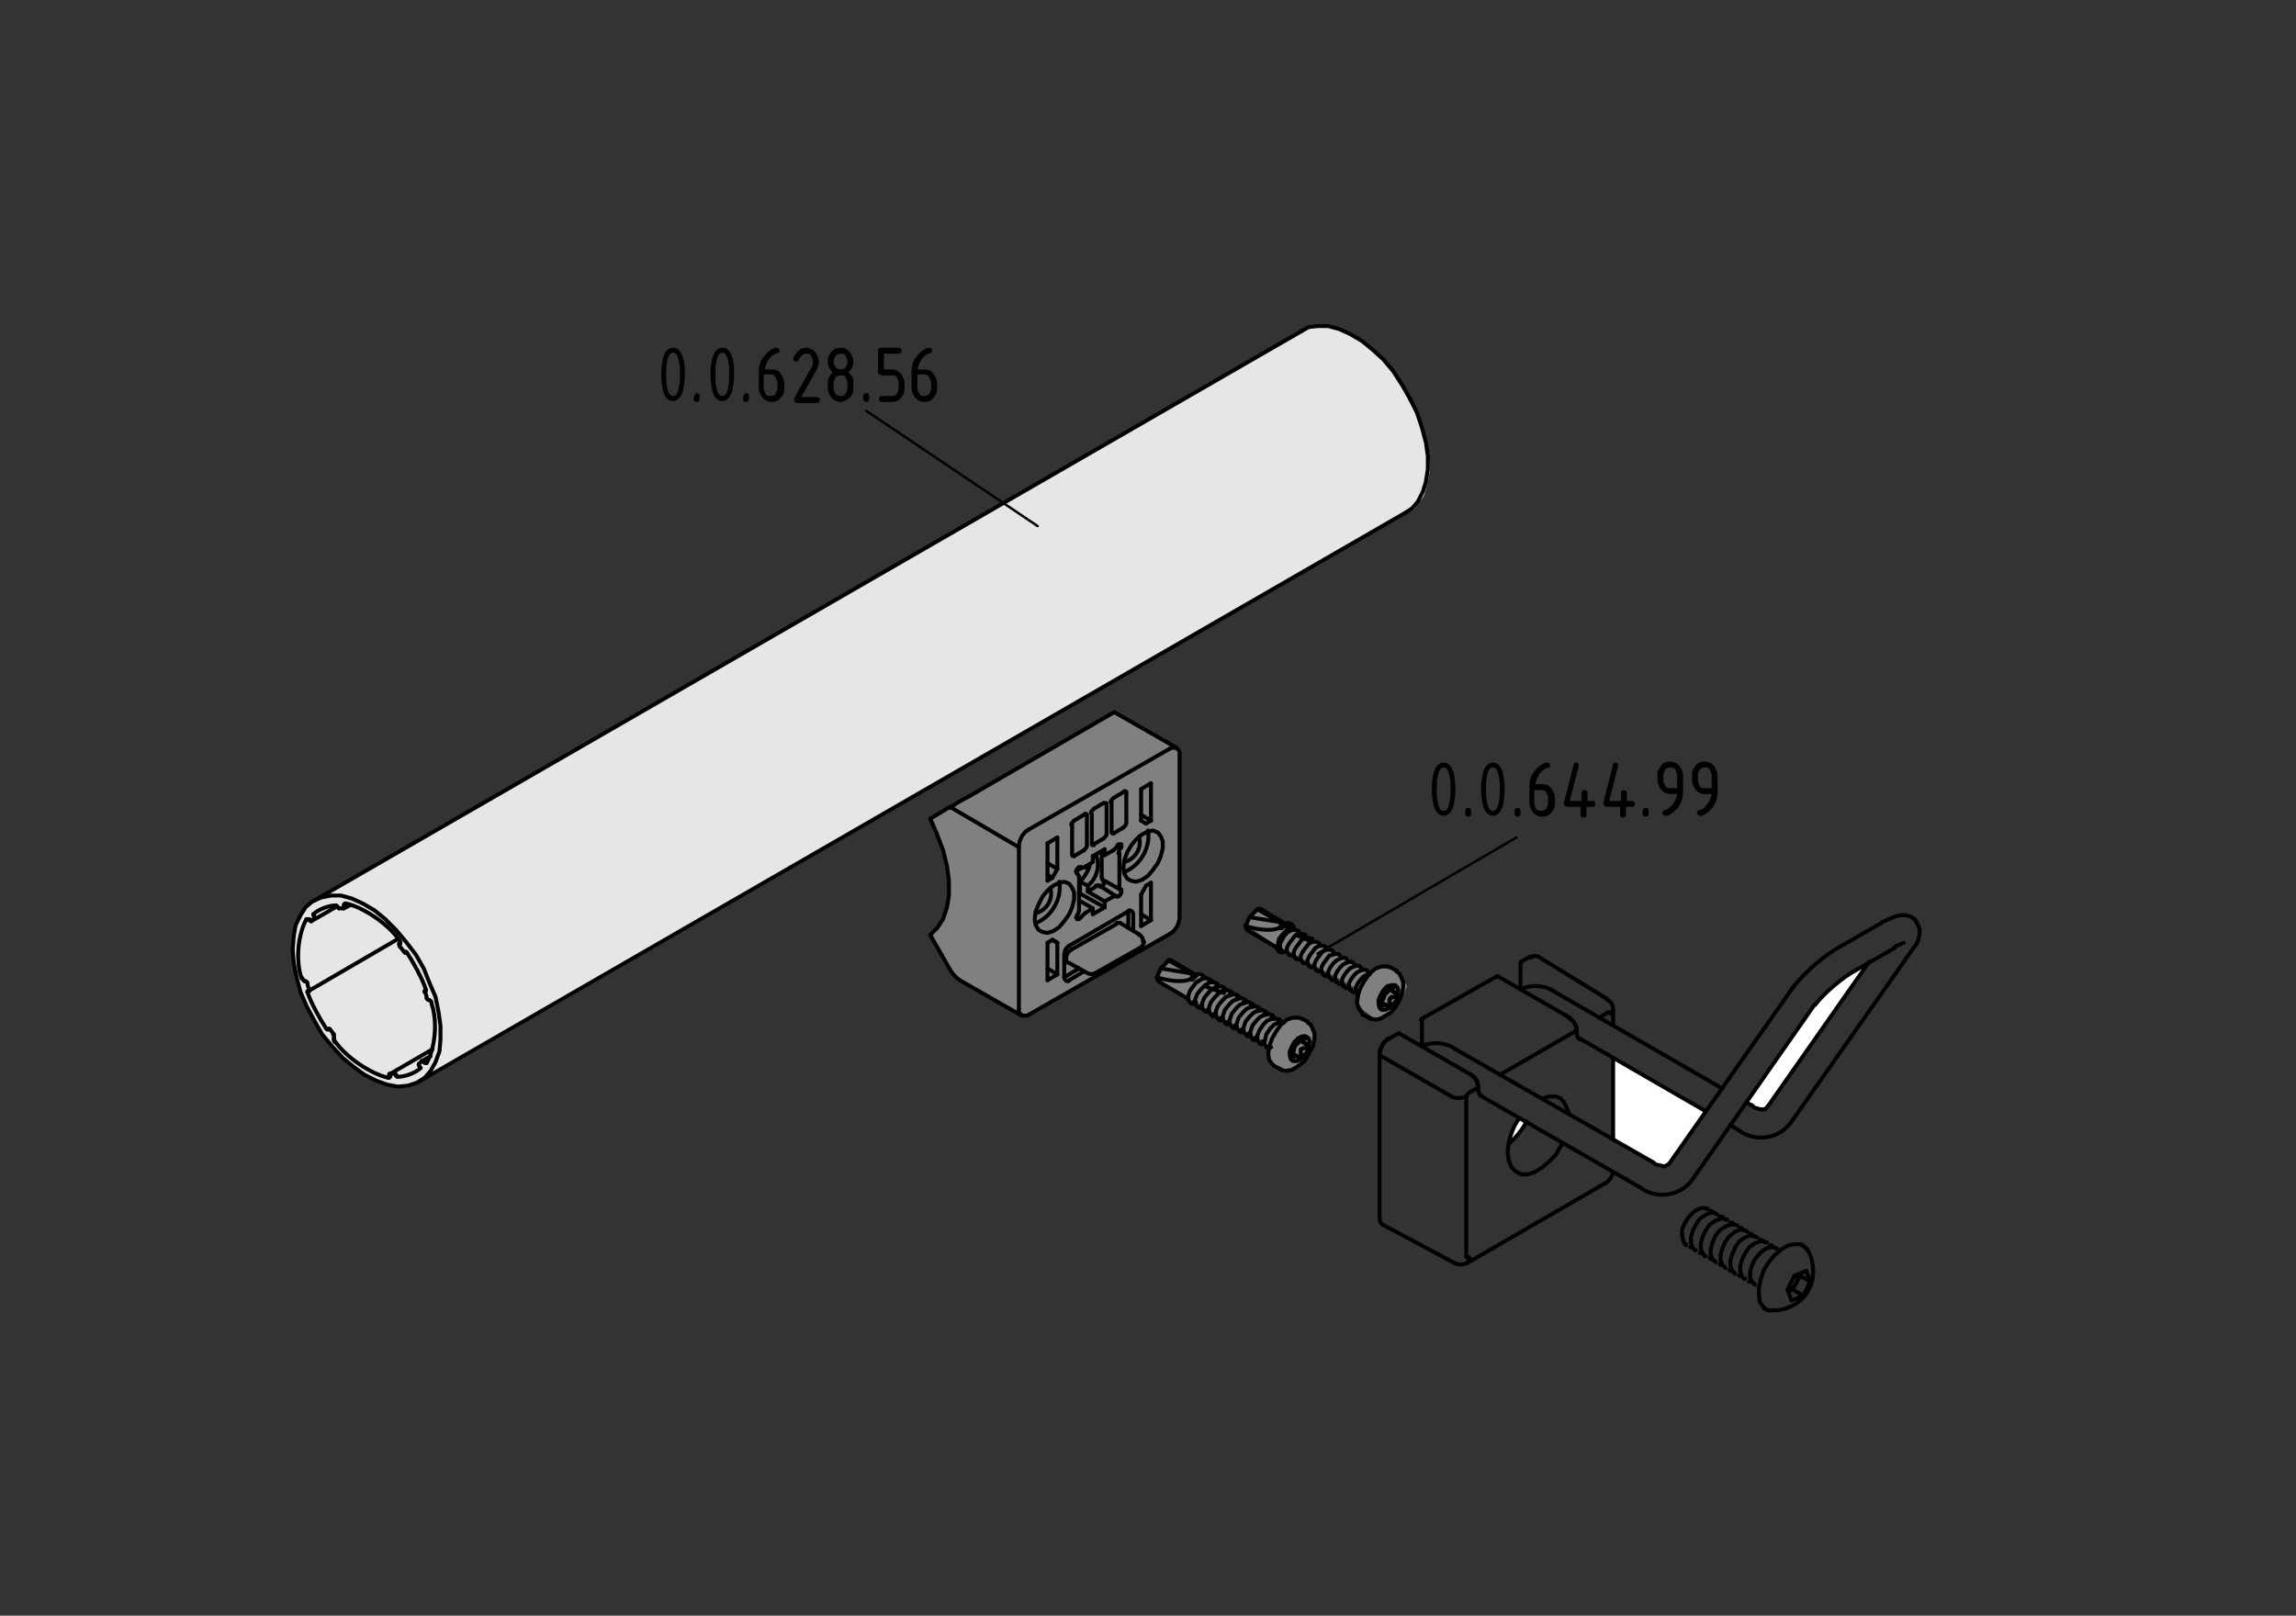 <?xml version="1.0" encoding="utf-8"?>
<!-- Generator: Adobe Illustrator 24.0.2, SVG Export Plug-In . SVG Version: 6.00 Build 0)  -->
<svg version="1.1" xmlns="http://www.w3.org/2000/svg" xmlns:xlink="http://www.w3.org/1999/xlink" x="0px" y="0px"
	 viewBox="0 0 233 164" style="enable-background:new 0 0 233 164;" xml:space="preserve">
<rect x="0" y="0" width="233" height="164" fill="#333333" stroke="none"/>
<style type="text/css">
	.st0{fill:#E6E6E6;}
	.st1{fill:#808080;}
	.st2{fill:#FFFFFF;}
	
		.st3{fill:none;stroke:#000000;stroke-width:0.4;stroke-linecap:round;stroke-linejoin:round;stroke-miterlimit:10;stroke-dasharray:43.18,3.598,3.598,3.598;}
	.st4{fill:none;stroke:#000000;stroke-width:0.4;stroke-linecap:round;stroke-linejoin:round;stroke-miterlimit:10;}
	.st5{fill:none;stroke:#000000;stroke-width:0.25;stroke-linecap:round;stroke-linejoin:round;stroke-miterlimit:10;}
</style>
<g id="grau10">
	<path class="st0" d="M135.9,33.4l-2-0.4c0,0-2.5,0.9-2.8,1.1C130.7,34.4,32.6,91,32.6,91l-1.8,1.4c0,0-1.1,2.4-1,3.2
		c0.1,0.8,0.1,3.1,0.4,3.8c0.3,0.7,1,3.4,2.3,5.2c1.3,1.8,2.5,3.1,3.3,3.8c0.8,0.6,2.5,1.6,3.1,1.7c0.6,0.1,1.8,0.4,2.3,0.3
		c0.5-0.1,2.7-1.2,2.7-1.2l99.6-57.5c0,0,0.8-1,1-1.4c0.2-0.4,0.7-2.6,0.6-3c0-0.4-0.4-3.4-0.7-4.1c-0.3-0.7-1.8-4.1-2.8-5.2
		c-1-1.1-2.7-2.9-3.3-3.3C137.5,34.3,135.9,33.4,135.9,33.4z"/>
</g>
<g id="grau50">
	<path class="st1" d="M119.4,75.9l-6.2-3.6l-18.8,11c0,0,1.5,3.2,1.7,4.2c0.2,1,0.3,2.8,0.2,3.4c-0.1,0.6-0.5,2.3-0.5,2.3l-1.5,1.8
		l2.4,3.9l0.6,0.6l6.5,3.7l0.7-0.1c0,0,14.4-8.3,14.4-8.3c0.1-0.1,0.7-1.2,0.7-1.2l0.1-17.1L119.4,75.9z"/>
	<path class="st1" d="M142.2,99l-0.6-0.6l-0.9-0.4l-0.8,0.2l-0.7,0.6l-6.8-4l-1-0.5l-1-0.6l-2.6-1.6l-0.8,0.9l-0.4,1l3.1,2.1
		l0.3,0.4h0.7l7.4,4.1l-0.2,1.3l0.4,0.6c0,0,1.2,0.9,1.3,0.9c0.1,0,1.2-0.2,1.2-0.2l1.2-1.2l0.8-1.9L142.2,99z"/>
	<path class="st1" d="M121.5,98.8l-0.5,0.1l-2.4-1.5l-0.9,1l-0.4,1l3.1,2l8.3,5l-0.1,0.9l0.4,0.7l1.2,0.7c0,0,1.1-0.3,1.2-0.3
		c0.1-0.1,1.3-1.2,1.3-1.2l0.6-1.9l-0.2-1.3l-1.6-0.8l-1.4,0.6L121.5,98.8z"/>
</g>
<g id="grau30">
	<polygon class="st2" points="173,112.9 163.7,107.4 163.7,115.7 168.3,118.3 169.1,118.3 169.5,118.1 	"/>
	<polygon class="st2" points="177.3,111.9 177.9,112.3 179,112.6 179.7,112 189.5,97.9 187.3,99 185.8,100.1 184.6,101.4 	"/>
	<path class="st2" d="M154.9,113.9l-0.7-0.3c0,0-0.7,1-0.7,1.1s-0.3,1.2-0.3,1.2l1.4-1.4L154.9,113.9z"/>
</g>
<g id="Kontur">
	<line class="st3" x1="133.2" y1="95.6" x2="131.5" y2="94.9"/>
	<line class="st3" x1="124.2" y1="100.8" x2="122.5" y2="100.2"/>
	<line class="st4" x1="149.3" y1="109.1" x2="142" y2="104.9"/>
	<line class="st4" x1="150" y1="110.6" x2="150" y2="110.3"/>
	<line class="st4" x1="140" y1="107.1" x2="140" y2="123.6"/>
	<line class="st4" x1="141.9" y1="104.9" x2="141" y2="105.4"/>
	<path class="st4" d="M142,104.9c0,0-0.1,0-0.1,0"/>
	<path class="st4" d="M144.3,103.4c0,0-0.1,0.1-0.1,0.1"/>
	<line class="st4" x1="151.9" y1="99.1" x2="144.3" y2="103.4"/>
	<line class="st4" x1="144.3" y1="103.5" x2="144.3" y2="106.2"/>
	<line class="st4" x1="159.3" y1="103.3" x2="152" y2="99.1"/>
	<line class="st4" x1="160" y1="104.8" x2="160" y2="104.5"/>
	<path class="st4" d="M147.6,128.2c0.3,0.2,0.9,0.2,1.2,0"/>
	<path class="st4" d="M163.7,102.5c0-0.4-0.2-0.9-0.6-1"/>
	<line class="st4" x1="140.3" y1="124.3" x2="147.6" y2="128.2"/>
	<line class="st4" x1="163.1" y1="101.4" x2="156.1" y2="97.1"/>
	<line class="st4" x1="148.9" y1="128.2" x2="162.9" y2="120.1"/>
	<line class="st4" x1="163.7" y1="115.7" x2="163.7" y2="107.4"/>
	<line class="st4" x1="163.7" y1="104.1" x2="163.7" y2="102.5"/>
	<path class="st4" d="M152,99.1c0,0-0.1,0-0.1,0"/>
	<path class="st4" d="M154.4,97.6c0,0-0.1,0.1-0.1,0.1"/>
	<line class="st4" x1="155.3" y1="97.1" x2="154.4" y2="97.6"/>
	<line class="st4" x1="154.3" y1="97.8" x2="154.3" y2="100.4"/>
	<path class="st4" d="M162.9,120.1c0.4-0.2,0.7-0.7,0.8-1.1"/>
	<line class="st4" x1="132.1" y1="33.6" x2="31.9" y2="91.4"/>
	<line class="st4" x1="42.5" y1="109.8" x2="142.7" y2="52"/>
	<line class="st4" x1="43.2" y1="100.5" x2="43.1" y2="100.6"/>
	<line class="st4" x1="34.9" y1="92.2" x2="35.5" y2="91.9"/>
	<line class="st4" x1="43.7" y1="107.2" x2="42.8" y2="107.7"/>
	<line class="st4" x1="31.6" y1="93.5" x2="34.2" y2="92"/>
	<line class="st4" x1="43.9" y1="106.5" x2="39.6" y2="109"/>
	<line class="st4" x1="31.3" y1="100.6" x2="40.4" y2="95.3"/>
	<polyline class="st4" points="138.9,103.3 139,103.4 139.6,103.5 140.1,103.4 140.6,103.1 141.1,102.8 141.4,102.5 141.9,101.8 	
		"/>
	<polyline class="st4" points="141.9,101.8 142.2,101.1 142.3,100.7 142.4,100.2 142.4,99.7 142.2,99.2 142,98.8 141.7,98.6 	"/>
	<line class="st4" x1="141.7" y1="98.5" x2="141.1" y2="98.2"/>
	<line class="st4" x1="138.3" y1="103" x2="138.9" y2="103.3"/>
	<line class="st4" x1="130.5" y1="93.8" x2="128" y2="92.3"/>
	<line class="st4" x1="131.1" y1="94.1" x2="131" y2="94.1"/>
	<line class="st4" x1="131.8" y1="94.5" x2="131.7" y2="94.5"/>
	<line class="st4" x1="132.5" y1="94.9" x2="132.4" y2="94.9"/>
	<line class="st4" x1="133.2" y1="95.3" x2="133.1" y2="95.3"/>
	<line class="st4" x1="133.9" y1="95.8" x2="133.8" y2="95.7"/>
	<line class="st4" x1="134.6" y1="96.2" x2="134.5" y2="96.1"/>
	<line class="st4" x1="135.3" y1="96.6" x2="135.2" y2="96.5"/>
	<line class="st4" x1="136" y1="97" x2="135.9" y2="96.9"/>
	<line class="st4" x1="136.7" y1="97.4" x2="136.6" y2="97.3"/>
	<line class="st4" x1="137.4" y1="97.8" x2="137.3" y2="97.7"/>
	<line class="st4" x1="138.1" y1="98.2" x2="138" y2="98.1"/>
	<line class="st4" x1="138.8" y1="98.6" x2="138.7" y2="98.5"/>
	<line class="st4" x1="137.1" y1="100.5" x2="137.3" y2="100.7"/>
	<line class="st4" x1="136.4" y1="100.1" x2="136.6" y2="100.3"/>
	<line class="st4" x1="135.7" y1="99.7" x2="135.9" y2="99.9"/>
	<line class="st4" x1="135" y1="99.3" x2="135.2" y2="99.5"/>
	<line class="st4" x1="134.3" y1="98.9" x2="134.5" y2="99.1"/>
	<line class="st4" x1="133.6" y1="98.5" x2="133.8" y2="98.6"/>
	<line class="st4" x1="132.9" y1="98.1" x2="133.1" y2="98.2"/>
	<line class="st4" x1="132.2" y1="97.7" x2="132.4" y2="97.8"/>
	<line class="st4" x1="131.5" y1="97.3" x2="131.7" y2="97.4"/>
	<line class="st4" x1="130.8" y1="96.9" x2="131" y2="97"/>
	<line class="st4" x1="130.1" y1="96.5" x2="130.3" y2="96.6"/>
	<line class="st4" x1="126.7" y1="94.5" x2="129.6" y2="96.2"/>
	<line class="st4" x1="140.6" y1="102" x2="140" y2="101.6"/>
	<line class="st4" x1="140.8" y1="100.3" x2="141.5" y2="100.7"/>
	<polyline class="st4" points="129.9,108.5 130,108.6 130.5,108.7 131.1,108.6 131.6,108.3 132,108 132.4,107.7 132.8,107 	"/>
	<polyline class="st4" points="132.8,107 133.2,106.3 133.3,105.9 133.4,105.4 133.4,104.9 133.2,104.4 133,104 132.7,103.8 	"/>
	<line class="st4" x1="132.7" y1="103.7" x2="132.1" y2="103.4"/>
	<line class="st4" x1="129.3" y1="108.2" x2="129.9" y2="108.5"/>
	<line class="st4" x1="121.4" y1="99" x2="118.9" y2="97.5"/>
	<line class="st4" x1="122.1" y1="99.3" x2="122" y2="99.3"/>
	<line class="st4" x1="122.8" y1="99.7" x2="122.7" y2="99.7"/>
	<line class="st4" x1="123.5" y1="100.1" x2="123.4" y2="100.1"/>
	<line class="st4" x1="124.2" y1="100.6" x2="124.1" y2="100.5"/>
	<line class="st4" x1="124.9" y1="101" x2="124.8" y2="100.9"/>
	<line class="st4" x1="125.6" y1="101.4" x2="125.5" y2="101.3"/>
	<line class="st4" x1="126.3" y1="101.8" x2="126.2" y2="101.7"/>
	<line class="st4" x1="127" y1="102.2" x2="126.9" y2="102.1"/>
	<line class="st4" x1="127.7" y1="102.6" x2="127.6" y2="102.5"/>
	<line class="st4" x1="128.4" y1="103" x2="128.3" y2="102.9"/>
	<line class="st4" x1="129.1" y1="103.4" x2="129" y2="103.3"/>
	<line class="st4" x1="129.8" y1="103.8" x2="129.7" y2="103.7"/>
	<line class="st4" x1="128.1" y1="105.7" x2="128.3" y2="105.9"/>
	<line class="st4" x1="127.4" y1="105.3" x2="127.6" y2="105.5"/>
	<line class="st4" x1="126.7" y1="104.9" x2="126.9" y2="105.1"/>
	<line class="st4" x1="126" y1="104.5" x2="126.2" y2="104.7"/>
	<line class="st4" x1="125.3" y1="104.1" x2="125.5" y2="104.3"/>
	<line class="st4" x1="124.6" y1="103.7" x2="124.8" y2="103.9"/>
	<line class="st4" x1="123.9" y1="103.3" x2="124.1" y2="103.4"/>
	<line class="st4" x1="123.2" y1="102.9" x2="123.4" y2="103"/>
	<line class="st4" x1="122.5" y1="102.5" x2="122.7" y2="102.6"/>
	<line class="st4" x1="121.8" y1="102.1" x2="122" y2="102.2"/>
	<line class="st4" x1="121.1" y1="101.7" x2="121.3" y2="101.8"/>
	<line class="st4" x1="117.7" y1="99.7" x2="120.6" y2="101.4"/>
	<line class="st4" x1="131.6" y1="107.2" x2="130.9" y2="106.8"/>
	<line class="st4" x1="131.7" y1="105.5" x2="132.4" y2="105.9"/>
	<line class="st4" x1="109.3" y1="88.6" x2="109.3" y2="88.6"/>
	<line class="st4" x1="109.7" y1="88" x2="109.7" y2="88"/>
	<line class="st4" x1="97.4" y1="99.5" x2="103.7" y2="103.1"/>
	<line class="st4" x1="119.4" y1="75.9" x2="113.1" y2="72.3"/>
	<path class="st4" d="M110.4,98.8c0.2,0.1,0.5,0.1,0.7,0"/>
	<line class="st4" x1="111.1" y1="98.8" x2="115.7" y2="96.2"/>
	<line class="st4" x1="108.4" y1="97.7" x2="110.4" y2="98.8"/>
	<line class="st4" x1="113.3" y1="91" x2="111.6" y2="89.9"/>
	<line class="st4" x1="111.9" y1="89.3" x2="113.7" y2="90.3"/>
	<path class="st4" d="M116,95.5c0-0.2-0.1-0.5-0.4-0.6"/>
	<line class="st4" x1="116" y1="95.6" x2="116" y2="95.5"/>
	<line class="st4" x1="115.7" y1="94.9" x2="113.7" y2="93.7"/>
	<path class="st4" d="M115.7,96.2c0.2-0.1,0.4-0.4,0.4-0.6"/>
	<line class="st4" x1="110.2" y1="87.9" x2="110.4" y2="88.3"/>
	<path class="st4" d="M186.9,96c-1.6,0.8-3.9,2.8-5,4.3"/>
	<path class="st4" d="M188.3,98.5c-1.3,0.7-3.2,2.3-4.1,3.5"/>
	<line class="st4" x1="188.3" y1="98.5" x2="192.3" y2="96.2"/>
	<line class="st4" x1="190.9" y1="93.7" x2="186.9" y2="96"/>
	<line class="st4" x1="171.7" y1="119.8" x2="184.2" y2="101.9"/>
	<line class="st4" x1="181.9" y1="100.3" x2="169.4" y2="118.1"/>
	<path class="st4" d="M193.2,95.7c-0.3,0.1-0.7,0.3-0.9,0.4"/>
	<polyline class="st4" points="194.2,96.2 194.5,95.8 194.7,95.3 194.8,94.8 194.8,94.3 194.6,93.8 194.3,93.3 193.8,93 193.4,92.9 
		192.9,92.9 192.4,93 191.7,93.3 191,93.6 190.9,93.7 	"/>
	<line class="st4" x1="181.7" y1="114" x2="194.2" y2="96.2"/>
	<line class="st4" x1="189.7" y1="97.6" x2="179.4" y2="112.3"/>
	<polyline class="st4" points="169.4,118.1 169.3,118.2 169.1,118.3 168.9,118.4 168.5,118.3 168,118.2 167.8,118 	"/>
	<path class="st4" d="M166.4,120.5c1.7,1.3,4.1,0.9,5.3-0.7"/>
	<line class="st4" x1="150.2" y1="111.2" x2="166.4" y2="120.5"/>
	<line class="st4" x1="167.8" y1="118" x2="147.7" y2="106.5"/>
	<polyline class="st4" points="179.4,112.3 179.3,112.4 179.1,112.6 178.9,112.6 178.6,112.6 178,112.4 177.8,112.2 	"/>
	<path class="st4" d="M176.4,114.7c1.7,1.3,4.1,0.9,5.3-0.7"/>
	<line class="st4" x1="160.3" y1="105.4" x2="173.1" y2="112.8"/>
	<line class="st4" x1="175.6" y1="114.2" x2="176.4" y2="114.7"/>
	<line class="st4" x1="177.8" y1="112.2" x2="177.2" y2="111.9"/>
	<line class="st4" x1="174.8" y1="110.5" x2="157.8" y2="100.7"/>
	<path class="st4" d="M147.7,106.5c-0.9-0.7-2.4-0.8-3.4-0.3"/>
	<path class="st4" d="M157.8,100.7c-0.9-0.7-2.4-0.8-3.4-0.3"/>
	<path class="st4" d="M179.8,133c1.5,0.1,3.2-0.8,3.8-2.2"/>
	<path class="st4" d="M183.6,130.8c0.6-1.1,0.5-2.9-0.2-4"/>
	<line class="st4" x1="182.9" y1="126.4" x2="182.8" y2="126.3"/>
	<line class="st4" x1="179" y1="132.8" x2="179.2" y2="132.9"/>
	<line class="st4" x1="180.3" y1="126.7" x2="180.2" y2="126.7"/>
	<line class="st4" x1="178" y1="130.3" x2="178.1" y2="130.4"/>
	<line class="st4" x1="179.8" y1="126.4" x2="179.6" y2="126.4"/>
	<line class="st4" x1="177.5" y1="130.1" x2="177.6" y2="130.1"/>
	<line class="st4" x1="179.3" y1="126.1" x2="179.1" y2="126.1"/>
	<line class="st4" x1="177" y1="129.8" x2="177.1" y2="129.8"/>
	<line class="st4" x1="178.8" y1="125.9" x2="178.6" y2="125.8"/>
	<line class="st4" x1="176.5" y1="129.5" x2="176.6" y2="129.5"/>
	<line class="st4" x1="178.3" y1="125.6" x2="178.1" y2="125.5"/>
	<line class="st4" x1="176" y1="129.2" x2="176.1" y2="129.3"/>
	<line class="st4" x1="177.8" y1="125.3" x2="177.6" y2="125.2"/>
	<line class="st4" x1="175.5" y1="128.9" x2="175.6" y2="129"/>
	<line class="st4" x1="177.3" y1="125" x2="177.1" y2="124.9"/>
	<line class="st4" x1="175" y1="128.6" x2="175.1" y2="128.7"/>
	<line class="st4" x1="176.8" y1="124.7" x2="176.6" y2="124.6"/>
	<line class="st4" x1="174.5" y1="128.3" x2="174.6" y2="128.4"/>
	<line class="st4" x1="176.3" y1="124.4" x2="176.1" y2="124.3"/>
	<line class="st4" x1="174" y1="128" x2="174.1" y2="128.1"/>
	<line class="st4" x1="175.8" y1="124.1" x2="175.6" y2="124.1"/>
	<line class="st4" x1="173.5" y1="127.7" x2="173.6" y2="127.8"/>
	<line class="st4" x1="175.3" y1="123.8" x2="175.1" y2="123.8"/>
	<line class="st4" x1="173" y1="127.5" x2="173.1" y2="127.5"/>
	<line class="st4" x1="174.8" y1="123.5" x2="174.6" y2="123.5"/>
	<line class="st4" x1="172.5" y1="127.2" x2="172.6" y2="127.2"/>
	<line class="st4" x1="174.3" y1="123.3" x2="174.1" y2="123.2"/>
	<line class="st4" x1="172" y1="126.9" x2="172.1" y2="126.9"/>
	<line class="st4" x1="173.8" y1="123" x2="173.6" y2="122.9"/>
	<line class="st4" x1="171.5" y1="126.6" x2="171.6" y2="126.6"/>
	<line class="st4" x1="173.3" y1="122.7" x2="173.2" y2="122.7"/>
	<line class="st4" x1="171.1" y1="126.3" x2="171.1" y2="126.4"/>
	<path class="st4" d="M141,105.4c-0.6,0.3-1,1.1-1,1.7"/>
	<path class="st4" d="M150,110.4c0-0.5-0.3-1-0.7-1.3"/>
	<path class="st4" d="M154.2,113.5c-0.7,0.8-1.2,2.5-1.2,3.5"/>
	<polyline class="st4" points="156.5,111.5 156.5,111.5 157.2,111.3 157.9,111.3 158.4,111.5 158.8,112 159.1,112.7 159.2,113 	"/>
	<polyline class="st4" points="158.6,116 158.4,116.3 157.9,117.2 157.2,117.9 156.5,118.5 155.7,119 155,119.2 154.4,119.2 
		153.8,118.9 153.4,118.5 153.1,117.8 153,117 	"/>
	<path class="st4" d="M149.3,109.1C149.3,109.1,149.3,109.1,149.3,109.1"/>
	<path class="st4" d="M150,110.2c0-0.4-0.3-0.9-0.7-1.1"/>
	<path class="st4" d="M150,110.4C150,110.4,150,110.3,150,110.4"/>
	<path class="st4" d="M150,110.5c0,0.3,0.1,0.6,0.3,0.7"/>
	<path class="st4" d="M160,104.6c0-0.5-0.3-1-0.8-1.3"/>
	<path class="st4" d="M140,107C140,107,140,107,140,107"/>
	<path class="st4" d="M140.9,105.4c-0.5,0.3-0.9,1-0.9,1.6"/>
	<path class="st4" d="M141,105.4C140.9,105.4,140.9,105.4,141,105.4"/>
	<path class="st4" d="M140,123.6C140,123.6,140,123.6,140,123.6"/>
	<path class="st4" d="M159.3,103.3C159.3,103.3,159.3,103.3,159.3,103.3"/>
	<path class="st4" d="M160,104.6C160,104.6,160,104.5,160,104.6"/>
	<path class="st4" d="M160,104.5c0-0.4-0.3-0.9-0.7-1.1"/>
	<path class="st4" d="M160,104.8c0,0.3,0.1,0.6,0.3,0.7"/>
	<path class="st4" d="M140,123.6c0,0.3,0.1,0.6,0.3,0.7"/>
	<path class="st4" d="M156.1,97.1c-0.2-0.1-0.5-0.1-0.7,0.1"/>
	<path class="st4" d="M155.3,97.1C155.3,97.1,155.3,97.1,155.3,97.1"/>
	<path class="st4" d="M34.2,92c0,0-0.1-0.1-0.1-0.1"/>
	<path class="st4" d="M34.1,91.9c-0.7,0-1.8,0.4-2.3,0.9"/>
	<path class="st4" d="M31.8,92.8c0,0,0,0.1,0,0.1"/>
	<line class="st4" x1="31.8" y1="92.9" x2="31.9" y2="93"/>
	<path class="st4" d="M31.9,93.2c0,0,0-0.1,0-0.1"/>
	<path class="st4" d="M31.9,93.2c-0.1,0.1-0.2,0.2-0.3,0.3"/>
	<polyline class="st4" points="31.6,93.5 31.6,93.5 31.6,93.5 31.6,93.5 31.6,93.5 31.5,93.5 31.5,93.5 31.5,93.5 31.4,93.4 	"/>
	<line class="st4" x1="31.4" y1="93.4" x2="31.4" y2="93.4"/>
	<polyline class="st4" points="31.4,93.4 31.4,93.3 31.3,93.3 31.3,93.3 31.2,93.3 31.2,93.3 31.2,93.3 31.1,93.3 31.1,93.3 	"/>
	<path class="st4" d="M31.1,93.3c-0.9,1.6-1.1,4.3-0.5,6"/>
	<path class="st4" d="M30.7,99.3c0,0.1,0.1,0.3,0.3,0.3"/>
	<line class="st4" x1="30.9" y1="99.6" x2="31" y2="99.6"/>
	<path class="st4" d="M31.2,99.8c0-0.1-0.1-0.2-0.2-0.2"/>
	<path class="st4" d="M31.2,99.8c0,0.2,0.1,0.5,0.2,0.6"/>
	<polyline class="st4" points="31.4,100.5 31.4,100.5 31.4,100.5 31.4,100.5 31.4,100.5 31.4,100.6 31.4,100.6 31.3,100.6 
		31.3,100.6 	"/>
	<line class="st4" x1="31.3" y1="100.6" x2="31.3" y2="100.6"/>
	<polyline class="st4" points="31.3,100.6 31.2,100.6 31.2,100.6 31.2,100.6 31.2,100.7 31.2,100.7 31.2,100.7 31.2,100.7 
		31.2,100.7 	"/>
	<path class="st4" d="M31.2,100.7c0.3,1,1.3,2.8,1.9,3.7"/>
	<path class="st4" d="M33.1,104.4c0,0,0.1,0.1,0.1,0.1"/>
	<line class="st4" x1="33.3" y1="104.5" x2="33.3" y2="104.5"/>
	<path class="st4" d="M33.5,104.5c0,0-0.1-0.1-0.1-0.1"/>
	<path class="st4" d="M33.5,104.5c0.1,0.1,0.3,0.4,0.4,0.5"/>
	<path class="st4" d="M33.9,105.3c0-0.1,0-0.2-0.1-0.3"/>
	<line class="st4" x1="33.9" y1="105.3" x2="33.9" y2="105.4"/>
	<path class="st4" d="M33.9,105.4c-0.1,0.1,0,0.3,0.1,0.4"/>
	<path class="st4" d="M34,105.7c1.1,1.6,3.6,3.3,5.4,3.7"/>
	<polyline class="st4" points="39.4,109.4 39.5,109.4 39.5,109.4 39.5,109.4 39.5,109.4 39.5,109.3 39.6,109.3 39.6,109.2 
		39.5,109.2 	"/>
	<line class="st4" x1="39.5" y1="109.2" x2="39.5" y2="109.1"/>
	<polyline class="st4" points="39.5,109.1 39.5,109.1 39.5,109.1 39.5,109 39.5,109 39.5,109 39.6,109 39.6,109 39.6,109 	"/>
	<path class="st4" d="M39.6,109c0.1,0,0.3,0,0.4,0"/>
	<path class="st4" d="M40.2,109.1c0,0-0.1-0.1-0.1-0.1"/>
	<line class="st4" x1="40.2" y1="109.1" x2="40.2" y2="109.2"/>
	<path class="st4" d="M40.2,109.2c0,0,0.1,0.1,0.1,0.1"/>
	<path class="st4" d="M40.4,109.3c0.7,0,1.8-0.4,2.3-0.9"/>
	<path class="st4" d="M42.6,108.4c0,0,0-0.1,0-0.1"/>
	<line class="st4" x1="42.6" y1="108.3" x2="42.5" y2="108.1"/>
	<path class="st4" d="M42.5,108c0,0,0,0.1,0,0.1"/>
	<path class="st4" d="M42.5,108c0.1-0.1,0.2-0.2,0.3-0.3"/>
	<polyline class="st4" points="42.8,107.7 42.8,107.7 42.8,107.7 42.9,107.7 42.9,107.7 42.9,107.7 43,107.7 43,107.7 43,107.7 	"/>
	<line class="st4" x1="43" y1="107.7" x2="43" y2="107.8"/>
	<polyline class="st4" points="43,107.8 43.1,107.8 43.1,107.9 43.2,107.9 43.2,107.9 43.2,107.9 43.3,107.9 43.3,107.9 43.3,107.9 
			"/>
	<path class="st4" d="M43.3,107.9c0.9-1.6,1.1-4.3,0.5-6"/>
	<path class="st4" d="M43.8,101.8c0-0.1-0.1-0.3-0.3-0.3"/>
	<line class="st4" x1="43.5" y1="101.5" x2="43.5" y2="101.5"/>
	<path class="st4" d="M43.3,101.3c0,0.1,0.1,0.2,0.2,0.2"/>
	<path class="st4" d="M43.3,101.3c0-0.2-0.1-0.5-0.2-0.6"/>
	<polyline class="st4" points="43.1,100.7 43.1,100.7 43.1,100.7 43.1,100.6 43.1,100.6 43.1,100.6 43.1,100.6 43.1,100.6 
		43.1,100.6 	"/>
	<line class="st4" x1="43.1" y1="100.6" x2="43.2" y2="100.6"/>
	<polyline class="st4" points="43.2,100.6 43.2,100.5 43.2,100.5 43.2,100.5 43.2,100.5 43.2,100.5 43.2,100.5 43.2,100.4 
		43.2,100.4 	"/>
	<path class="st4" d="M43.2,100.4c-0.3-1-1.3-2.8-1.9-3.7"/>
	<path class="st4" d="M41.3,96.7c0,0-0.1-0.1-0.1-0.1"/>
	<line class="st4" x1="41.2" y1="96.7" x2="41.1" y2="96.7"/>
	<path class="st4" d="M41,96.6c0,0,0.1,0.1,0.1,0.1"/>
	<path class="st4" d="M41,96.6c-0.1-0.1-0.3-0.4-0.4-0.5"/>
	<path class="st4" d="M40.5,95.8c0,0.1,0,0.2,0.1,0.3"/>
	<line class="st4" x1="40.5" y1="95.8" x2="40.6" y2="95.8"/>
	<path class="st4" d="M40.6,95.8c0.1-0.1,0-0.3-0.1-0.4"/>
	<path class="st4" d="M40.5,95.4c-1.1-1.6-3.6-3.3-5.4-3.7"/>
	<polyline class="st4" points="35,91.7 35,91.7 35,91.8 34.9,91.8 34.9,91.8 34.9,91.8 34.9,91.9 34.9,91.9 34.9,92 	"/>
	<line class="st4" x1="34.9" y1="92" x2="34.9" y2="92"/>
	<polyline class="st4" points="34.9,92 34.9,92.1 34.9,92.1 34.9,92.1 34.9,92.2 34.9,92.2 34.9,92.2 34.9,92.2 34.8,92.2 	"/>
	<path class="st4" d="M34.8,92.2c-0.1,0-0.3,0-0.4,0"/>
	<path class="st4" d="M34.3,92.1c0,0,0.1,0.1,0.1,0.1"/>
	<line class="st4" x1="34.3" y1="92.1" x2="34.2" y2="92"/>
	<polyline class="st4" points="43,98.3 42.2,96.9 41.2,95.6 40.2,94.4 39.1,93.3 38,92.4 36.8,91.7 35.7,91.2 34.6,90.9 33.6,90.9 
		32.6,91.1 31.7,91.5 31,92.1 30.5,92.9 30,93.9 29.8,95.1 29.7,96.4 29.8,97.7 30.1,99.2 30.5,100.7 31.1,102.1 31.9,103.6 
		32.7,105 33.7,106.2 34.8,107.4 35.9,108.3 37,109.1 38.2,109.7 39.3,110.1 40.4,110.3 41.4,110.2 42.3,109.9 43.1,109.4 
		43.7,108.7 44.2,107.8 44.6,106.7 44.7,105.5 44.7,104.1 44.5,102.7 44.2,101.2 43.6,99.8 43,98.3 	"/>
	<polyline class="st4" points="143.1,40.5 142.3,39.1 141.4,37.7 140.4,36.5 139.3,35.5 138.2,34.6 137,33.9 135.9,33.4 134.8,33.1 
		133.7,33.1 132.8,33.2 132.1,33.6 	"/>
	<polyline class="st4" points="142.7,52 143.3,51.6 143.9,50.9 144.4,49.9 144.7,48.9 144.9,47.6 144.9,46.3 144.7,44.9 144.3,43.4 
		143.8,41.9 143.1,40.5 	"/>
	<polyline class="st4" points="140.6,102.5 141,102.3 141.4,102 141.7,101.5 141.8,101 141.9,100.5 141.8,100.2 141.5,100 
		141.2,100 140.8,100.1 140.4,100.5 140.1,101 139.9,101.5 139.9,101.9 140,102.3 140.2,102.5 140.6,102.5 	"/>
	<line class="st4" x1="141.7" y1="98.5" x2="141.7" y2="98.5"/>
	<line class="st4" x1="138.9" y1="103.3" x2="138.9" y2="103.3"/>
	<polyline class="st4" points="141.1,98.2 140.8,98.1 140.2,98.1 139.6,98.3 139,98.8 138.5,99.5 138.1,100.2 137.8,101 
		137.7,101.8 137.9,102.4 138.2,102.8 138.3,103 	"/>
	<polyline class="st4" points="141.5,100.2 141.5,100.2 141.5,100.1 141.6,100.1 141.6,100.1 141.6,100.1 141.6,100 141.5,100 
		141.5,100 141.4,100 141.4,100 141.3,100 141.3,100.1 	"/>
	<path class="st4" d="M140.7,100.2c0.1,0,0.4-0.1,0.5-0.1"/>
	<path class="st4" d="M139.9,101.6c0,0.2,0.1,0.4,0.1,0.6"/>
	<polyline class="st4" points="140,102.1 140,102.2 140,102.2 140.1,102.3 140.1,102.3 140.1,102.3 140.1,102.4 140.1,102.4 
		140.1,102.4 140.1,102.4 140.2,102.4 140.2,102.4 140.2,102.4 140.2,102.4 140.2,102.4 140.2,102.4 140.2,102.4 140.2,102.3 
		140.2,102.3 	"/>
	<polyline class="st4" points="140.2,102.3 140.2,102.2 140.2,102.2 140.2,102.1 140.2,102.1 140.3,102 140.3,102 140.3,102 
		140.4,102 140.4,101.9 140.4,101.9 140.5,102 140.5,102 140.6,102 140.6,102 140.7,102 140.7,102.1 140.8,102.1 	"/>
	<polyline class="st4" points="140.8,102.1 140.8,102.2 140.9,102.2 140.9,102.2 141,102.2 141,102.2 141.1,102.2 141.1,102.1 
		141.1,102.1 141.1,102 141.1,102 141.1,101.9 141.1,101.9 	"/>
	<polyline class="st4" points="141.1,101.9 141.1,101.8 141,101.8 141,101.7 141,101.6 141,101.6 141,101.5 141,101.4 141,101.4 
		141.1,101.3 141.1,101.3 141.2,101.3 141.2,101.2 141.3,101.2 141.3,101.2 141.3,101.2 141.4,101.2 141.5,101.2 	"/>
	<polyline class="st4" points="141.5,101.2 141.6,101.1 141.6,101.1 141.7,101.1 141.7,101.1 141.8,101.1 141.8,101 141.8,100.9 
		141.8,100.9 141.7,100.9 141.7,100.8 141.7,100.8 141.6,100.8 	"/>
	<polyline class="st4" points="141.6,100.8 141.5,100.7 141.5,100.7 141.5,100.7 141.4,100.7 141.3,100.6 141.3,100.6 141.3,100.5 
		141.3,100.5 141.2,100.5 141.2,100.4 141.3,100.4 141.3,100.3 141.3,100.3 141.3,100.3 141.3,100.3 141.4,100.2 141.5,100.2 	"/>
	<line class="st4" x1="130.7" y1="94.3" x2="130.5" y2="94.5"/>
	<polyline class="st4" points="139,98.9 138.8,98.9 138.4,99.1 138.1,99.4 137.8,99.8 137.6,100.2 137.6,100.6 137.7,100.9 
		137.8,100.9 	"/>
	<polyline class="st4" points="138.7,98.5 138.5,98.4 138.1,98.5 137.7,98.7 137.4,99 137.1,99.4 136.9,99.8 136.9,100.2 137,100.5 
		137.1,100.5 	"/>
	<polyline class="st4" points="138,98.1 137.8,98 137.4,98.1 137,98.3 136.7,98.6 136.4,99 136.2,99.4 136.2,99.8 136.3,100.1 
		136.4,100.1 	"/>
	<polyline class="st4" points="137.3,97.7 137.1,97.6 136.7,97.7 136.3,97.9 136,98.2 135.7,98.6 135.5,99 135.5,99.4 135.6,99.7 
		135.7,99.7 	"/>
	<polyline class="st4" points="136.6,97.3 136.4,97.2 136,97.3 135.6,97.5 135.3,97.8 135,98.2 134.8,98.6 134.8,99 134.9,99.2 
		135,99.3 	"/>
	<polyline class="st4" points="135.9,96.9 135.7,96.8 135.3,96.9 134.9,97 134.6,97.4 134.3,97.8 134.1,98.2 134.1,98.6 134.2,98.8 
		134.3,98.9 	"/>
	<polyline class="st4" points="135.2,96.5 135,96.4 134.6,96.4 134.2,96.6 133.9,97 133.6,97.4 133.4,97.8 133.4,98.2 133.5,98.4 
		133.6,98.5 	"/>
	<polyline class="st4" points="134.5,96.1 134.3,96 133.9,96 133.5,96.2 133.2,96.6 132.9,97 132.7,97.4 132.7,97.8 132.8,98 
		132.9,98.1 	"/>
	<polyline class="st4" points="133.8,95.7 133.6,95.6 133.2,95.6 132.8,95.8 132.5,96.2 132.2,96.6 132,97 132,97.4 132.1,97.6 
		132.2,97.7 	"/>
	<polyline class="st4" points="133.1,95.3 132.9,95.2 132.5,95.2 132.1,95.4 131.8,95.8 131.5,96.2 131.3,96.6 131.3,97 131.4,97.2 
		131.5,97.3 	"/>
	<polyline class="st4" points="132.4,94.9 132.2,94.8 131.8,94.8 131.4,95 131.1,95.4 130.8,95.8 130.6,96.2 130.6,96.6 130.7,96.8 
		130.8,96.9 	"/>
	<polyline class="st4" points="131.7,94.5 131.5,94.4 131.1,94.4 130.7,94.6 130.4,94.9 130.1,95.4 129.9,95.8 129.9,96.2 130,96.4 
		130.1,96.5 	"/>
	<path class="st4" d="M131,94.1c-0.3-0.2-0.7-0.1-1,0.1"/>
	<line class="st4" x1="130" y1="94.2" x2="130" y2="94.2"/>
	<path class="st4" d="M130,94.2c0.1-0.1,0.4-0.3,0.5-0.5"/>
	<line class="st4" x1="130.5" y1="93.7" x2="130.5" y2="93.7"/>
	<path class="st4" d="M131.3,94.1c-0.1-0.3-0.5-0.5-0.8-0.4"/>
	<polyline class="st4" points="130.5,94.5 130.1,94.9 129.8,95.3 129.7,95.8 129.6,96.3 129.8,96.6 130,96.7 130.4,96.6 	"/>
	<path class="st4" d="M140.8,100.7c0.1-0.1,0.2-0.2,0.1-0.3"/>
	<path class="st4" d="M140.8,100.7c-0.2,0.1-0.4,0.5-0.4,0.7"/>
	<path class="st4" d="M140.1,101.7c0.1,0,0.2-0.2,0.2-0.3"/>
	<polyline class="st4" points="140,101.6 139.9,101.6 139.9,101.6 	"/>
	<polyline class="st4" points="140.7,100.2 140.7,100.3 140.8,100.3 	"/>
	<path class="st4" d="M126.4,94c0,0.2,0.1,0.4,0.3,0.5"/>
	<path class="st4" d="M126.4,94c1.6,0.5,3.1,0.5,3.5,0.1"/>
	<line class="st4" x1="129.9" y1="94.2" x2="130" y2="94.2"/>
	<path class="st4" d="M130,94.1c0.1-0.1,0-0.3-0.1-0.4"/>
	<line class="st4" x1="127.6" y1="92.3" x2="129.9" y2="93.6"/>
	<path class="st4" d="M128,92.3c-0.1-0.1-0.3-0.1-0.4,0"/>
	<line class="st4" x1="130.5" y1="94.5" x2="130.7" y2="94.3"/>
	<line class="st4" x1="130.5" y1="93.7" x2="130.5" y2="93.7"/>
	<line class="st4" x1="129.9" y1="94.2" x2="130" y2="94.2"/>
	<line class="st4" x1="126.4" y1="94" x2="126.8" y2="93.1"/>
	<line class="st4" x1="129.9" y1="93.6" x2="126.8" y2="93.1"/>
	<path class="st4" d="M130.5,93.7c-0.1,0.1-0.4,0.2-0.5,0.3"/>
	<line class="st4" x1="130.5" y1="93.7" x2="130.5" y2="93.7"/>
	<line class="st4" x1="126.8" y1="93.1" x2="127.6" y2="92.3"/>
	<polyline class="st4" points="131.6,107.7 132,107.5 132.3,107.2 132.7,106.7 132.8,106.2 132.9,105.7 132.8,105.4 132.5,105.2 
		132.1,105.2 131.8,105.4 131.4,105.7 131.1,106.2 130.9,106.7 130.9,107.2 131,107.5 131.2,107.7 131.6,107.7 	"/>
	<line class="st4" x1="132.7" y1="103.7" x2="132.7" y2="103.7"/>
	<line class="st4" x1="129.9" y1="108.5" x2="129.9" y2="108.5"/>
	<polyline class="st4" points="132.1,103.4 131.8,103.3 131.2,103.3 130.6,103.5 130,104 129.5,104.7 129.1,105.4 128.8,106.2 
		128.7,107 128.8,107.6 129.1,108 129.3,108.2 	"/>
	<polyline class="st4" points="132.5,105.4 132.5,105.4 132.5,105.3 132.5,105.3 132.6,105.3 132.6,105.3 132.5,105.2 132.5,105.2 
		132.5,105.2 132.4,105.2 132.3,105.2 132.3,105.2 132.3,105.3 	"/>
	<path class="st4" d="M131.7,105.4c0.1,0,0.4-0.1,0.5-0.1"/>
	<path class="st4" d="M130.9,106.8c0,0.2,0.1,0.4,0.1,0.6"/>
	<polyline class="st4" points="131,107.4 131,107.4 131,107.4 131,107.5 131,107.5 131.1,107.5 131.1,107.6 131.1,107.6 
		131.1,107.6 131.1,107.6 131.1,107.6 131.2,107.6 131.2,107.6 131.2,107.6 131.2,107.6 131.2,107.6 131.2,107.6 131.2,107.5 
		131.2,107.5 	"/>
	<polyline class="st4" points="131.2,107.5 131.2,107.4 131.2,107.4 131.2,107.3 131.2,107.3 131.3,107.2 131.3,107.2 131.3,107.2 
		131.3,107.2 131.4,107.1 131.4,107.1 131.5,107.2 131.5,107.2 131.6,107.2 131.6,107.2 131.6,107.2 131.7,107.3 131.8,107.3 	"/>
	<polyline class="st4" points="131.8,107.3 131.8,107.4 131.9,107.4 131.9,107.4 132,107.4 132,107.4 132.1,107.4 132.1,107.3 
		132.1,107.3 132.1,107.2 132.1,107.2 132.1,107.1 132.1,107.1 	"/>
	<polyline class="st4" points="132.1,107.1 132,107 132,107 132,106.9 132,106.8 132,106.8 132,106.7 132,106.7 132,106.6 
		132,106.5 132.1,106.5 132.1,106.5 132.2,106.4 132.3,106.4 132.3,106.4 132.3,106.4 132.4,106.4 132.5,106.4 	"/>
	<polyline class="st4" points="132.5,106.4 132.6,106.4 132.6,106.3 132.7,106.3 132.7,106.3 132.7,106.3 132.8,106.2 132.8,106.2 
		132.8,106.1 132.7,106.1 132.7,106 132.6,106 132.6,106 	"/>
	<polyline class="st4" points="132.6,106 132.5,106 132.5,105.9 132.4,105.9 132.4,105.9 132.3,105.8 132.3,105.8 132.3,105.7 
		132.2,105.7 132.2,105.7 132.2,105.6 132.2,105.6 132.3,105.5 132.3,105.5 132.3,105.5 132.3,105.5 132.4,105.4 132.5,105.4 	"/>
	<line class="st4" x1="121.6" y1="99.6" x2="121.4" y2="99.7"/>
	<polyline class="st4" points="130.3,103.8 130.2,103.8 129.8,103.8 129.3,104 128.9,104.4 128.5,105 128.4,105.5 128.3,105.9 
		128.5,106.3 128.7,106.4 129,106.3 	"/>
	<polyline class="st4" points="130,103.8 129.9,103.5 129.5,103.4 129.1,103.4 128.6,103.6 128.2,104 127.8,104.6 127.6,105.1 
		127.6,105.5 127.8,105.9 128,106 128.3,105.9 	"/>
	<polyline class="st4" points="129.3,103.4 129.2,103.1 128.8,102.9 128.4,103 127.9,103.2 127.5,103.6 127.1,104.1 126.9,104.7 
		126.9,105.1 127.1,105.5 127.3,105.6 127.6,105.5 	"/>
	<polyline class="st4" points="128.6,103 128.5,102.7 128.1,102.5 127.7,102.6 127.2,102.8 126.8,103.2 126.4,103.7 126.2,104.3 
		126.2,104.7 126.4,105 126.6,105.2 126.9,105.1 	"/>
	<polyline class="st4" points="127.9,102.6 127.8,102.3 127.4,102.1 127,102.2 126.5,102.4 126.1,102.8 125.7,103.3 125.5,103.9 
		125.5,104.3 125.7,104.6 125.9,104.8 126.2,104.7 	"/>
	<polyline class="st4" points="127.2,102.2 127.1,101.9 126.7,101.7 126.3,101.8 125.8,102 125.4,102.4 125,102.9 124.8,103.5 
		124.8,103.9 125,104.2 125.2,104.4 125.5,104.3 	"/>
	<polyline class="st4" points="126.5,101.7 126.4,101.5 126,101.3 125.6,101.4 125.1,101.6 124.7,102 124.3,102.5 124.1,103.1 
		124.1,103.5 124.3,103.8 124.5,104 124.8,103.9 	"/>
	<polyline class="st4" points="125.8,101.3 125.7,101.1 125.3,100.9 124.9,101 124.4,101.2 124,101.6 123.6,102.1 123.4,102.6 
		123.4,103.1 123.6,103.4 123.8,103.6 124.1,103.5 	"/>
	<polyline class="st4" points="125.1,100.9 125,100.7 124.6,100.5 124.2,100.6 123.7,100.8 123.3,101.2 122.9,101.7 122.7,102.2 
		122.7,102.7 122.9,103 123.1,103.2 123.4,103.1 	"/>
	<polyline class="st4" points="124.4,100.5 124.3,100.3 123.9,100.1 123.5,100.2 123,100.4 122.6,100.8 122.2,101.3 122,101.8 
		122,102.3 122.2,102.6 122.4,102.7 122.7,102.7 	"/>
	<polyline class="st4" points="123.7,100.1 123.6,99.9 123.2,99.7 122.8,99.7 122.3,100 121.9,100.4 121.5,100.9 121.3,101.4 
		121.3,101.9 121.5,102.2 121.7,102.3 122,102.3 	"/>
	<polyline class="st4" points="123,99.7 122.9,99.5 122.5,99.3 122.1,99.3 121.6,99.6 	"/>
	<line class="st4" x1="121" y1="99.4" x2="121" y2="99.4"/>
	<path class="st4" d="M121,99.4c0.1-0.1,0.4-0.3,0.5-0.5"/>
	<line class="st4" x1="121.5" y1="98.9" x2="121.5" y2="98.9"/>
	<path class="st4" d="M122.3,99.3c-0.1-0.3-0.5-0.5-0.8-0.4"/>
	<polyline class="st4" points="121.4,99.7 121.1,100.1 120.8,100.5 120.6,101 120.6,101.5 120.8,101.8 121,101.9 121.4,101.8 	"/>
	<path class="st4" d="M131.7,105.9c0.1-0.1,0.2-0.2,0.1-0.3"/>
	<path class="st4" d="M131.7,105.9c-0.2,0.1-0.4,0.5-0.4,0.7"/>
	<path class="st4" d="M131.1,106.9c0.1,0,0.2-0.2,0.2-0.3"/>
	<polyline class="st4" points="130.9,106.8 130.9,106.8 130.9,106.8 	"/>
	<polyline class="st4" points="131.7,105.4 131.7,105.5 131.7,105.5 	"/>
	<path class="st4" d="M117.4,99.2c0,0.2,0.1,0.4,0.3,0.5"/>
	<path class="st4" d="M117.4,99.2c1.6,0.5,3.1,0.5,3.5,0.1"/>
	<line class="st4" x1="120.9" y1="99.4" x2="121" y2="99.4"/>
	<path class="st4" d="M121,99.3c0.1-0.1,0-0.3-0.1-0.4"/>
	<line class="st4" x1="118.6" y1="97.5" x2="120.9" y2="98.8"/>
	<path class="st4" d="M118.9,97.5c-0.1-0.1-0.3-0.1-0.4,0"/>
	<line class="st4" x1="121.4" y1="99.7" x2="121.6" y2="99.6"/>
	<line class="st4" x1="121.5" y1="98.9" x2="121.5" y2="98.9"/>
	<line class="st4" x1="120.9" y1="99.4" x2="121" y2="99.4"/>
	<line class="st4" x1="117.4" y1="99.2" x2="117.8" y2="98.3"/>
	<line class="st4" x1="120.9" y1="98.8" x2="117.8" y2="98.3"/>
	<path class="st4" d="M121.5,98.9c-0.1,0.1-0.4,0.2-0.5,0.3"/>
	<line class="st4" x1="121.5" y1="98.9" x2="121.5" y2="98.9"/>
	<line class="st4" x1="117.8" y1="98.3" x2="118.6" y2="97.5"/>
	<path class="st4" d="M98.4,80.8c-0.6,0.3-1.5,0.8-2,1.2"/>
	<path class="st4" d="M104.4,84.2c-0.6,0.3-1,1.1-1,1.7"/>
	<path class="st4" d="M119.7,76.6c0.1-0.3-0.2-0.7-0.5-0.7c-0.2,0-0.4,0-0.5,0.1"/>
	<line class="st4" x1="119.7" y1="93" x2="119.7" y2="76.6"/>
	<path class="st4" d="M118.7,94.8c0.6-0.3,1-1.1,1-1.7"/>
	<line class="st4" x1="104.4" y1="103" x2="118.7" y2="94.8"/>
	<path class="st4" d="M103.4,102.4c-0.1,0.3,0.2,0.7,0.5,0.7c0.2,0,0.4,0,0.5-0.1"/>
	<line class="st4" x1="103.4" y1="102.4" x2="103.4" y2="86"/>
	<line class="st4" x1="104.4" y1="84.2" x2="118.7" y2="76"/>
	<line class="st4" x1="116.3" y1="89.9" x2="115.8" y2="90.8"/>
	<line class="st4" x1="115.8" y1="90.8" x2="115.8" y2="94"/>
	<line class="st4" x1="115.8" y1="94" x2="116.8" y2="93.4"/>
	<line class="st4" x1="116.8" y1="93.4" x2="116.8" y2="89.6"/>
	<line class="st4" x1="116.8" y1="89.6" x2="116.3" y2="89.9"/>
	<line class="st4" x1="106.8" y1="95.4" x2="106.3" y2="95.7"/>
	<line class="st4" x1="106.3" y1="95.7" x2="106.3" y2="99.5"/>
	<line class="st4" x1="106.3" y1="99.5" x2="107.3" y2="98.9"/>
	<line class="st4" x1="107.3" y1="98.9" x2="107.3" y2="95.7"/>
	<line class="st4" x1="107.3" y1="95.7" x2="106.8" y2="95.4"/>
	<line class="st4" x1="115.8" y1="80.1" x2="115.8" y2="83.3"/>
	<line class="st4" x1="115.8" y1="83.3" x2="116.3" y2="83.6"/>
	<line class="st4" x1="116.3" y1="83.6" x2="116.8" y2="83.3"/>
	<line class="st4" x1="116.8" y1="83.3" x2="116.8" y2="79.5"/>
	<line class="st4" x1="116.8" y1="79.5" x2="115.8" y2="80.1"/>
	<line class="st4" x1="106.8" y1="89.1" x2="107.3" y2="88.2"/>
	<line class="st4" x1="107.3" y1="88.2" x2="107.3" y2="85"/>
	<line class="st4" x1="107.3" y1="85" x2="106.3" y2="85.6"/>
	<line class="st4" x1="106.3" y1="85.6" x2="106.3" y2="89.4"/>
	<line class="st4" x1="106.3" y1="89.4" x2="106.8" y2="89.1"/>
	<path class="st4" d="M108.5,96c-0.3,0.2-0.5,0.5-0.5,0.9"/>
	<line class="st4" x1="108" y1="96.9" x2="108" y2="99.2"/>
	<path class="st4" d="M108,99.2c0,0.2,0.1,0.3,0.3,0.4c0.1,0,0.2,0,0.2-0.1"/>
	<line class="st4" x1="108.5" y1="99.5" x2="110" y2="98.6"/>
	<line class="st4" x1="115" y1="94.5" x2="115" y2="92.8"/>
	<path class="st4" d="M115,92.8c0-0.2-0.1-0.3-0.3-0.4c-0.1,0-0.2,0-0.2,0.1"/>
	<line class="st4" x1="114.5" y1="92.5" x2="108.5" y2="96"/>
	<polyline class="st4" points="114,88.1 114.1,88.7 114.4,89.2 114.8,89.4 115.3,89.5 115.9,89.3 116.5,88.9 117,88.3 117.5,87.6 
		117.8,86.9 118,86.1 118,85.4 117.8,84.9 117.5,84.5 117,84.3 116.5,84.4 115.9,84.7 115.3,85.2 114.8,85.8 114.4,86.5 114.1,87.3 
		114,88.1 	"/>
	<polyline class="st4" points="105,93.3 105.1,93.9 105.4,94.4 105.8,94.6 106.3,94.7 106.9,94.5 107.5,94.1 108,93.5 108.5,92.8 
		108.8,92.1 109,91.3 109,90.6 108.8,90.1 108.5,89.7 108,89.5 107.5,89.6 106.9,89.9 106.3,90.4 105.8,91 105.4,91.8 105.1,92.5 
		105,93.3 	"/>
	<path class="st4" d="M111,82.1c-0.1,0.1-0.3,0.3-0.3,0.4"/>
	<line class="st4" x1="110.8" y1="82.6" x2="110.8" y2="85.6"/>
	<path class="st4" d="M110.8,85.6c0,0.1,0,0.2,0.1,0.2c0,0,0.1,0,0.1,0"/>
	<line class="st4" x1="111" y1="85.7" x2="112" y2="85.1"/>
	<path class="st4" d="M112,85.1c0.1-0.1,0.3-0.3,0.3-0.4"/>
	<line class="st4" x1="112.3" y1="84.7" x2="112.3" y2="81.7"/>
	<path class="st4" d="M112.3,81.7c0-0.1,0-0.2-0.1-0.2c0,0-0.1,0-0.1,0"/>
	<line class="st4" x1="112" y1="81.5" x2="111" y2="82.1"/>
	<path class="st4" d="M113,81c-0.1,0.1-0.3,0.3-0.3,0.4"/>
	<line class="st4" x1="112.8" y1="81.4" x2="112.8" y2="84.4"/>
	<path class="st4" d="M112.8,84.4c0,0.1,0,0.2,0.1,0.2c0,0,0.1,0,0.1,0"/>
	<line class="st4" x1="113" y1="84.6" x2="114" y2="84"/>
	<path class="st4" d="M114,84c0.1-0.1,0.3-0.3,0.3-0.4"/>
	<line class="st4" x1="114.3" y1="83.5" x2="114.3" y2="80.5"/>
	<path class="st4" d="M114.3,80.5c0-0.1,0-0.2-0.1-0.2c0,0-0.1,0-0.1,0"/>
	<line class="st4" x1="114" y1="80.4" x2="113" y2="81"/>
	<path class="st4" d="M109,83.3c-0.1,0.1-0.3,0.3-0.3,0.4"/>
	<line class="st4" x1="108.8" y1="83.7" x2="108.8" y2="86.7"/>
	<path class="st4" d="M108.8,86.7c0,0.1,0,0.2,0.1,0.2c0,0,0.1,0,0.1,0"/>
	<line class="st4" x1="109" y1="86.9" x2="110" y2="86.3"/>
	<path class="st4" d="M110,86.3c0.1-0.1,0.3-0.3,0.3-0.4"/>
	<line class="st4" x1="110.3" y1="85.9" x2="110.3" y2="82.8"/>
	<path class="st4" d="M110.3,82.8c0-0.1,0-0.2-0.1-0.2c0,0-0.1,0-0.1,0"/>
	<line class="st4" x1="110" y1="82.7" x2="109" y2="83.3"/>
	<path class="st4" d="M109.3,92.9c0.1-0.1,0.2-0.4,0.2-0.5"/>
	<polyline class="st4" points="109.3,92.9 109.3,93 109.2,93.1 109.3,93.3 109.3,93.3 109.4,93.3 109.5,93.3 109.6,93.2 109.7,93.1 
			"/>
	<path class="st4" d="M110.1,92.7c-0.1,0.1-0.3,0.3-0.4,0.4"/>
	<line class="st4" x1="110.1" y1="92.7" x2="110.9" y2="92.2"/>
	<line class="st4" x1="110.9" y1="92.2" x2="110.9" y2="92.8"/>
	<line class="st4" x1="110.9" y1="92.8" x2="112.1" y2="92.1"/>
	<line class="st4" x1="112.1" y1="92.1" x2="112.1" y2="91.5"/>
	<line class="st4" x1="112.1" y1="91.5" x2="113" y2="91"/>
	<path class="st4" d="M113.4,91c-0.1-0.1-0.3-0.1-0.4,0"/>
	<polyline class="st4" points="113.4,91 113.4,91 113.5,91 113.6,90.9 113.7,90.8 113.8,90.6 113.8,90.5 113.8,90.4 113.7,90.4 	"/>
	<path class="st4" d="M113.6,90c0,0.1,0.1,0.3,0.2,0.3"/>
	<line class="st4" x1="113.6" y1="90" x2="113.6" y2="86.6"/>
	<path class="st4" d="M113.7,86.1c-0.1,0.1-0.2,0.4-0.2,0.5"/>
	<polyline class="st4" points="113.7,86.1 113.8,86 113.8,85.8 113.8,85.7 113.7,85.7 113.6,85.7 113.5,85.7 113.4,85.8 113.4,85.9 
			"/>
	<path class="st4" d="M113,86.3c0.1-0.1,0.3-0.3,0.4-0.4"/>
	<line class="st4" x1="113" y1="86.3" x2="112.1" y2="86.8"/>
	<line class="st4" x1="112.1" y1="86.8" x2="112.1" y2="86.2"/>
	<line class="st4" x1="112.1" y1="86.2" x2="110.9" y2="86.9"/>
	<line class="st4" x1="110.9" y1="86.9" x2="110.9" y2="87.5"/>
	<line class="st4" x1="110.9" y1="87.5" x2="110.1" y2="88"/>
	<path class="st4" d="M109.7,88c0.1,0.1,0.3,0.1,0.4,0"/>
	<polyline class="st4" points="109.7,88 109.6,88 109.5,88 109.4,88.1 109.3,88.2 109.3,88.4 109.2,88.5 109.3,88.6 109.3,88.6 	"/>
	<path class="st4" d="M109.5,89c0-0.1-0.1-0.3-0.2-0.3"/>
	<line class="st4" x1="109.5" y1="89" x2="109.5" y2="92.4"/>
	<line class="st4" x1="94.4" y1="94.9" x2="96.4" y2="98.4"/>
	<polyline class="st4" points="94.4,83.1 95.1,84.7 95.7,86.3 96.1,87.9 96.3,89.4 96.3,90.9 96.1,92.1 95.7,93.3 95.1,94.2 
		94.4,94.9 	"/>
	<line class="st4" x1="96.4" y1="81.9" x2="94.4" y2="83.1"/>
	<line class="st4" x1="98.4" y1="80.8" x2="112.7" y2="72.5"/>
	<line class="st4" x1="106.3" y1="87.6" x2="107.3" y2="88.2"/>
	<line class="st4" x1="106.3" y1="88.8" x2="106.8" y2="89.1"/>
	<path class="st4" d="M105.1,93.7c1.6-0.6,2.7-2.5,2.4-4.2"/>
	<path class="st4" d="M105.1,92.7c1.1-0.3,1.8-1.4,1.5-2.5c0,0,0-0.1,0-0.1"/>
	<line class="st4" x1="106.8" y1="95.4" x2="107.3" y2="95.7"/>
	<line class="st4" x1="112.1" y1="86.8" x2="111.6" y2="86.5"/>
	<path class="st4" d="M96.4,98.4c0.2,0.4,0.7,0.9,1,1.1"/>
	<line class="st4" x1="106.3" y1="98.3" x2="107.3" y2="98.9"/>
	<path class="st4" d="M113.1,72.3c0,0-0.2,0.1-0.4,0.2"/>
	<line class="st4" x1="115.8" y1="82.7" x2="116.8" y2="83.3"/>
	<line class="st4" x1="115.8" y1="92.8" x2="116.8" y2="93.4"/>
	<line class="st4" x1="109.2" y1="88.4" x2="109.8" y2="88.1"/>
	<path class="st4" d="M110.4,89.9c0.9-0.7,1.3-2.1,0.8-3.1"/>
	<line class="st4" x1="111.8" y1="89" x2="111.8" y2="86.6"/>
	<path class="st4" d="M111.8,89c0,0.1,0,0.3,0.1,0.3"/>
	<polyline class="st4" points="112,89.4 112,89.4 112,89.5 112,89.6 112,89.8 111.9,89.9 111.8,90 111.7,90 111.6,90 	"/>
	<path class="st4" d="M111.6,89.9c-0.1-0.1-0.3,0-0.4,0"/>
	<line class="st4" x1="110.4" y1="90.5" x2="111.2" y2="90"/>
	<line class="st4" x1="110.4" y1="90.5" x2="110.4" y2="89.9"/>
	<path class="st4" d="M114.1,88.5c1.6-0.6,2.7-2.5,2.4-4.2"/>
	<line class="st4" x1="110.9" y1="92.2" x2="109.5" y2="91.4"/>
	<path class="st4" d="M108.7,96.4c-0.3,0.2-0.5,0.5-0.5,0.9"/>
	<line class="st4" x1="109.6" y1="89.5" x2="110.4" y2="89.9"/>
	<path class="st4" d="M109.6,89.5c0.4-0.4,0.9-1.2,1-1.7"/>
	<line class="st4" x1="108.2" y1="97.3" x2="108.2" y2="97.4"/>
	<path class="st4" d="M108.2,97.4c0,0.1,0,0.3,0.1,0.3"/>
	<path class="st4" d="M113.7,93.7c-0.1-0.1-0.3,0-0.4,0"/>
	<line class="st4" x1="113.3" y1="93.8" x2="108.7" y2="96.4"/>
	<line class="st4" x1="114.5" y1="94.2" x2="114.5" y2="92.5"/>
	<line class="st4" x1="108" y1="99.2" x2="109.5" y2="98.3"/>
	<line class="st4" x1="112.1" y1="92.1" x2="109.6" y2="90.7"/>
	<line class="st4" x1="109.5" y1="90.7" x2="109.5" y2="90.7"/>
	<line class="st4" x1="109.6" y1="90.7" x2="109.5" y2="90.7"/>
	<path class="st4" d="M114.1,87.5c1.1-0.3,1.8-1.4,1.5-2.5c0,0,0-0.1,0-0.1"/>
	<line class="st4" x1="110.4" y1="90.5" x2="112.1" y2="91.5"/>
	<line class="st4" x1="109.6" y1="89.5" x2="109.6" y2="90.7"/>
	<path class="st4" d="M153.1,116.1c0.6-0.5,1.5-1.5,1.8-2.3"/>
	<polyline class="st4" points="183.4,126.9 183.2,126.6 182.7,126.3 182.2,126.3 181.5,126.4 180.8,126.8 180.1,127.4 179.5,128.1 
		179,128.9 178.7,129.8 178.5,130.7 178.5,131.5 178.6,132.2 179,132.7 179.4,133 179.8,133 	"/>
	<line class="st4" x1="183.3" y1="129" x2="183.7" y2="130.1"/>
	<line class="st4" x1="182.1" y1="129.5" x2="183.3" y2="129"/>
	<line class="st4" x1="181.4" y1="130.9" x2="182.1" y2="129.5"/>
	<line class="st4" x1="181.8" y1="132" x2="181.4" y2="130.9"/>
	<line class="st4" x1="183" y1="131.5" x2="181.8" y2="132"/>
	<line class="st4" x1="183.7" y1="130.1" x2="183" y2="131.5"/>
	<path class="st4" d="M181.5,131.1c0.3-0.2,0.7-0.6,0.8-0.9"/>
	<path class="st4" d="M182.3,130.2c0.1-0.2,0.2-0.6,0.2-0.8"/>
	<line class="st4" x1="182.7" y1="129.5" x2="183.7" y2="130.1"/>
	<line class="st4" x1="182.6" y1="129.3" x2="182.7" y2="129.5"/>
	<line class="st4" x1="181.9" y1="130.9" x2="183" y2="131.5"/>
	<line class="st4" x1="181.9" y1="130.9" x2="181.5" y2="131.1"/>
	<polyline class="st4" points="180.2,126.7 180,126.6 179.6,126.6 179.1,126.8 178.6,127.2 178.1,127.8 177.8,128.4 177.6,129.1 
		177.6,129.7 177.8,130.1 178,130.3 	"/>
	<line class="st4" x1="182.3" y1="130.2" x2="181.9" y2="130.9"/>
	<line class="st4" x1="182.7" y1="129.5" x2="182.3" y2="130.2"/>
	<polyline class="st4" points="179.1,126.1 179,126 178.6,126 178.1,126.2 177.5,126.6 177.1,127.2 176.8,127.8 176.6,128.5 
		176.6,129.1 176.8,129.6 177,129.8 	"/>
	<polyline class="st4" points="178.1,125.5 178,125.5 177.6,125.4 177.1,125.6 176.5,126 176.1,126.6 175.8,127.3 175.6,127.9 
		175.6,128.5 175.8,129 176,129.2 	"/>
	<polyline class="st4" points="177.1,124.9 177,124.9 176.6,124.8 176.1,125 175.5,125.5 175.1,126 174.8,126.7 174.6,127.4 
		174.6,127.9 174.8,128.4 175,128.6 	"/>
	<polyline class="st4" points="176.1,124.3 176,124.3 175.6,124.3 175.1,124.5 174.5,124.9 174.1,125.4 173.8,126.1 173.6,126.8 
		173.6,127.4 173.8,127.8 174,128 	"/>
	<polyline class="st4" points="175.1,123.8 175,123.7 174.6,123.7 174.1,123.9 173.5,124.3 173.1,124.9 172.8,125.5 172.6,126.2 
		172.6,126.8 172.8,127.2 173,127.5 	"/>
	<polyline class="st4" points="174.1,123.2 174,123.1 173.6,123.1 173.1,123.3 172.5,123.7 172.1,124.3 171.8,124.9 171.6,125.6 
		171.6,126.2 171.8,126.7 172,126.9 	"/>
	<polyline class="st4" points="173.2,122.7 172.9,122.6 172.4,122.7 171.9,123 171.4,123.5 171,124.1 170.7,124.8 170.7,125.4 
		170.8,125.9 171,126.3 171.1,126.3 	"/>
	<line class="st4" x1="148.8" y1="111.3" x2="148.8" y2="127.5"/>
	<path class="st4" d="M147.3,111.3c0.4,0.2,1.1,0.2,1.5,0"/>
	<line class="st4" x1="147.3" y1="111.3" x2="140" y2="107.1"/>
	<path class="st4" d="M149.1,110.9c-0.1,0.1-0.3,0.3-0.3,0.4"/>
	<line class="st4" x1="150" y1="110.4" x2="149.1" y2="110.9"/>
	<line class="st4" x1="160" y1="104.6" x2="152.2" y2="109.1"/>
	<line class="st4" x1="163.1" y1="102.8" x2="162.3" y2="103.3"/>
	<path class="st4" d="M163.4,102.9c0-0.2-0.1-0.2-0.3-0.1"/>
	<path class="st4" d="M148.9,128.2c0.1-0.1,0.2-0.3,0.2-0.5"/>
	<path class="st4" d="M148.8,127.5c0,0.2,0.1,0.2,0.3,0.1"/>
	<line class="st4" x1="103.4" y1="86" x2="96.4" y2="81.9"/>
</g>
<g id="Beschriftung">
	<g id="MTEXT">
		<g>
			<path d="M69.5,38c0,0.7-0.1,1.2-0.2,1.7c-0.2,0.7-0.6,1-1,1c-0.5,0-0.8-0.3-1-1c-0.1-0.5-0.2-1-0.2-1.7s0.1-1.2,0.2-1.7
				c0.2-0.7,0.6-1,1-1c0.5,0,0.8,0.3,1,1C69.5,36.8,69.5,37.4,69.5,38z M69,38c0-0.5,0-0.9-0.1-1.3c-0.1-0.6-0.3-0.9-0.6-0.9
				c-0.3,0-0.5,0.3-0.6,0.9c-0.1,0.4-0.1,0.8-0.1,1.3c0,0.5,0,0.9,0.1,1.3c0.1,0.6,0.3,0.9,0.6,0.9s0.5-0.3,0.6-0.9
				C69,38.9,69,38.5,69,38z"/>
			<path d="M70.5,40.2c0-0.2,0.1-0.3,0.3-0.3C71,40,71,40,71,40.2v0.3c0,0.2-0.1,0.3-0.3,0.3c-0.2,0-0.3-0.1-0.3-0.3V40.2z"/>
			<path d="M74.5,38c0,0.7-0.1,1.2-0.2,1.7c-0.2,0.7-0.6,1-1,1c-0.5,0-0.8-0.3-1-1c-0.1-0.5-0.2-1-0.2-1.7s0.1-1.2,0.2-1.7
				c0.2-0.7,0.6-1,1-1c0.5,0,0.8,0.3,1,1C74.5,36.8,74.5,37.4,74.5,38z M74,38c0-0.5,0-0.9-0.1-1.3c-0.1-0.6-0.3-0.9-0.6-0.9
				c-0.3,0-0.5,0.3-0.6,0.9c-0.1,0.4-0.1,0.8-0.1,1.3c0,0.5,0,0.9,0.1,1.3c0.1,0.6,0.3,0.9,0.6,0.9s0.5-0.3,0.6-0.9
				C74,38.9,74,38.5,74,38z"/>
			<path d="M75.5,40.2c0-0.2,0.1-0.3,0.3-0.3C76,40,76,40,76,40.2v0.3c0,0.2-0.1,0.3-0.3,0.3c-0.2,0-0.3-0.1-0.3-0.3V40.2z"/>
			<path d="M78.8,35.3c0.2,0,0.3,0.1,0.3,0.3c0,0.1,0,0.2-0.1,0.2c-0.4,0.1-0.7,0.3-1,0.7c-0.2,0.3-0.3,0.6-0.4,1h0.7
				c0.4,0,0.7,0.1,0.9,0.4s0.4,0.6,0.4,1v0.5c0,0.4-0.1,0.7-0.4,1c-0.2,0.3-0.5,0.4-0.9,0.4c-0.3,0-0.6-0.1-0.9-0.4
				c-0.2-0.3-0.4-0.6-0.4-1v-1.7c0-0.6,0.2-1.2,0.6-1.6c0.3-0.4,0.6-0.6,1-0.8C78.7,35.3,78.7,35.3,78.8,35.3z M77.5,38v1.4
				c0,0.2,0.1,0.4,0.2,0.6c0.1,0.2,0.3,0.2,0.5,0.2c0.2,0,0.4-0.1,0.5-0.2c0.1-0.2,0.2-0.4,0.2-0.6v-0.5c0-0.2-0.1-0.4-0.2-0.6
				S78.5,38,78.3,38H77.5z"/>
			<path d="M81.8,35.3c0.3,0,0.6,0.1,0.9,0.4c0.2,0.3,0.4,0.6,0.4,1c0,0.3-0.1,0.5-0.2,0.8l-1.6,2.8h1.6c0.2,0,0.3,0.1,0.3,0.3
				c0,0.2-0.1,0.3-0.3,0.3h-2c-0.2,0-0.3-0.1-0.3-0.3c0-0.1,0-0.1,0-0.2l1.8-3.2c0.1-0.1,0.1-0.3,0.1-0.5c0-0.2-0.1-0.4-0.2-0.6
				c-0.1-0.2-0.3-0.2-0.5-0.2c-0.3,0-0.5,0.2-0.8,0.7c0,0.1-0.1,0.1-0.2,0.1c-0.2,0-0.3-0.1-0.3-0.3c0,0,0-0.1,0-0.1
				C80.9,35.6,81.3,35.3,81.8,35.3z"/>
			<path d="M85.3,40.8c-0.3,0-0.6-0.1-0.9-0.4c-0.2-0.3-0.4-0.6-0.4-1v-0.5c0-0.5,0.2-0.8,0.5-1.1c-0.3-0.3-0.5-0.6-0.5-1.1
				c0-0.4,0.1-0.7,0.4-1c0.2-0.3,0.5-0.4,0.9-0.4s0.6,0.1,0.9,0.4c0.2,0.3,0.4,0.6,0.4,1c0,0.5-0.2,0.8-0.5,1.1
				c0.2,0.2,0.4,0.4,0.5,0.7c0,0.1,0,0.4,0,0.9c0,0.4-0.1,0.7-0.4,1C85.9,40.6,85.6,40.8,85.3,40.8z M85.3,37.5
				c0.2,0,0.4-0.1,0.5-0.2c0.1-0.2,0.2-0.4,0.2-0.6c0-0.2-0.1-0.4-0.2-0.6c-0.1-0.2-0.3-0.2-0.5-0.2c-0.2,0-0.4,0.1-0.5,0.2
				c-0.1,0.2-0.2,0.4-0.2,0.6c0,0.2,0.1,0.4,0.2,0.6C84.9,37.4,85.1,37.5,85.3,37.5z M85.3,40.2c0.2,0,0.4-0.1,0.5-0.2
				c0.1-0.2,0.2-0.4,0.2-0.6v-0.5c0-0.2-0.1-0.4-0.2-0.6c-0.1-0.2-0.3-0.2-0.5-0.2c-0.2,0-0.4,0.1-0.5,0.2c-0.1,0.2-0.2,0.4-0.2,0.6
				v0.5c0,0.2,0.1,0.4,0.2,0.6C84.9,40.1,85.1,40.2,85.3,40.2z"/>
			<path d="M87.6,40.2c0-0.2,0.1-0.3,0.3-0.3c0.2,0,0.3,0.1,0.3,0.3v0.3c0,0.2-0.1,0.3-0.3,0.3c-0.2,0-0.3-0.1-0.3-0.3V40.2z"/>
			<path d="M89.1,37.8v-2.2c0-0.2,0.1-0.3,0.3-0.3h1.8c0.2,0,0.3,0.1,0.3,0.3c0,0.2-0.1,0.3-0.3,0.3h-1.5v1.6h0.8
				c0.3,0,0.6,0.1,0.9,0.4c0.2,0.3,0.4,0.6,0.4,1v0.5c0,0.4-0.1,0.7-0.4,1c-0.2,0.3-0.5,0.4-0.9,0.4h-1c-0.2,0-0.3-0.1-0.3-0.3
				c0-0.2,0.1-0.3,0.3-0.3h1c0.2,0,0.4-0.1,0.5-0.2c0.1-0.2,0.2-0.4,0.2-0.6v-0.5c0-0.2-0.1-0.4-0.2-0.6c-0.1-0.2-0.3-0.2-0.5-0.2
				h-1C89.1,38,89.1,37.9,89.1,37.8z"/>
			<path d="M94.3,35.3c0.2,0,0.3,0.1,0.3,0.3c0,0.1,0,0.2-0.1,0.2c-0.4,0.1-0.7,0.3-1,0.7c-0.2,0.3-0.3,0.6-0.4,1h0.7
				c0.4,0,0.7,0.1,0.9,0.4s0.4,0.6,0.4,1v0.5c0,0.4-0.1,0.7-0.4,1c-0.2,0.3-0.5,0.4-0.9,0.4c-0.3,0-0.6-0.1-0.9-0.4
				c-0.2-0.3-0.4-0.6-0.4-1v-1.7c0-0.6,0.2-1.2,0.6-1.6c0.3-0.4,0.6-0.6,1-0.8C94.2,35.3,94.3,35.3,94.3,35.3z M93.1,38v1.4
				c0,0.2,0.1,0.4,0.2,0.6c0.1,0.2,0.3,0.2,0.5,0.2c0.2,0,0.4-0.1,0.5-0.2c0.1-0.2,0.2-0.4,0.2-0.6v-0.5c0-0.2-0.1-0.4-0.2-0.6
				S94,38,93.8,38H93.1z"/>
		</g>
	</g>
	<line class="st5" x1="105.3" y1="53.4" x2="87.9" y2="41.7"/>
	<g id="MTEXT_1_">
		<g>
			<path d="M147.7,80.1c0,0.7-0.1,1.2-0.2,1.7c-0.2,0.7-0.6,1-1,1s-0.8-0.3-1-1c-0.1-0.5-0.2-1-0.2-1.7s0.1-1.2,0.2-1.7
				c0.2-0.7,0.6-1,1-1s0.8,0.3,1,1C147.6,78.9,147.7,79.5,147.7,80.1z M147.2,80.1c0-0.5,0-0.9-0.1-1.3c-0.1-0.6-0.3-0.9-0.6-0.9
				c-0.3,0-0.5,0.3-0.6,0.9c-0.1,0.4-0.1,0.8-0.1,1.3c0,0.5,0,0.9,0.1,1.3c0.1,0.6,0.3,0.9,0.6,0.9c0.3,0,0.5-0.3,0.6-0.9
				C147.2,81,147.2,80.6,147.2,80.1z"/>
			<path d="M148.7,82.3c0-0.2,0.1-0.3,0.3-0.3s0.3,0.1,0.3,0.3v0.3c0,0.2-0.1,0.3-0.3,0.3s-0.3-0.1-0.3-0.3V82.3z"/>
			<path d="M152.7,80.1c0,0.7-0.1,1.2-0.2,1.7c-0.2,0.7-0.6,1-1,1s-0.8-0.3-1-1c-0.1-0.5-0.2-1-0.2-1.7s0.1-1.2,0.2-1.7
				c0.2-0.7,0.6-1,1-1s0.8,0.3,1,1C152.6,78.9,152.7,79.5,152.7,80.1z M152.2,80.1c0-0.5,0-0.9-0.1-1.3c-0.1-0.6-0.3-0.9-0.6-0.9
				c-0.3,0-0.5,0.3-0.6,0.9c-0.1,0.4-0.1,0.8-0.1,1.3c0,0.5,0,0.9,0.1,1.3c0.1,0.6,0.3,0.9,0.6,0.9c0.3,0,0.5-0.3,0.6-0.9
				C152.2,81,152.2,80.6,152.2,80.1z"/>
			<path d="M153.7,82.3c0-0.2,0.1-0.3,0.3-0.3s0.3,0.1,0.3,0.3v0.3c0,0.2-0.1,0.3-0.3,0.3s-0.3-0.1-0.3-0.3V82.3z"/>
			<path d="M157,77.4c0.2,0,0.3,0.1,0.3,0.3c0,0.1,0,0.2-0.1,0.2c-0.4,0.1-0.7,0.3-1,0.7c-0.2,0.3-0.3,0.6-0.4,1h0.7
				c0.4,0,0.7,0.1,0.9,0.4s0.4,0.6,0.4,1v0.5c0,0.4-0.1,0.7-0.4,1s-0.5,0.4-0.9,0.4c-0.3,0-0.6-0.1-0.9-0.4c-0.2-0.3-0.4-0.6-0.4-1
				v-1.7c0-0.6,0.2-1.2,0.6-1.6c0.3-0.4,0.6-0.6,1-0.8C156.8,77.4,156.9,77.4,157,77.4z M155.7,80.1v1.4c0,0.2,0.1,0.4,0.2,0.6
				c0.1,0.2,0.3,0.2,0.5,0.2s0.4-0.1,0.5-0.2c0.1-0.2,0.2-0.4,0.2-0.6v-0.5c0-0.2-0.1-0.4-0.2-0.6s-0.3-0.2-0.5-0.2H155.7z"/>
			<path d="M158.7,81.5C158.7,81.4,158.7,81.4,158.7,81.5l1-3.9c0-0.1,0.1-0.2,0.2-0.2c0.2,0,0.3,0.1,0.3,0.3c0,0,0,0.1,0,0.1
				l-0.9,3.5h1.2v-0.8c0-0.2,0.1-0.3,0.3-0.3s0.3,0.1,0.3,0.3v0.8h0.5c0.2,0,0.3,0.1,0.3,0.3c0,0.2-0.1,0.3-0.3,0.3H161v0.8
				c0,0.2-0.1,0.3-0.3,0.3s-0.3-0.1-0.3-0.3v-0.8H159C158.8,81.8,158.7,81.7,158.7,81.5z"/>
			<path d="M162.7,81.5C162.7,81.4,162.7,81.4,162.7,81.5l1-3.9c0-0.1,0.1-0.2,0.2-0.2c0.2,0,0.3,0.1,0.3,0.3c0,0,0,0.1,0,0.1
				l-0.9,3.5h1.2v-0.8c0-0.2,0.1-0.3,0.3-0.3c0.2,0,0.3,0.1,0.3,0.3v0.8h0.5c0.2,0,0.3,0.1,0.3,0.3c0,0.2-0.1,0.3-0.3,0.3H165v0.8
				c0,0.2-0.1,0.3-0.3,0.3c-0.2,0-0.3-0.1-0.3-0.3v-0.8H163C162.8,81.8,162.7,81.7,162.7,81.5z"/>
			<path d="M166.7,82.3c0-0.2,0.1-0.3,0.3-0.3c0.2,0,0.3,0.1,0.3,0.3v0.3c0,0.2-0.1,0.3-0.3,0.3c-0.2,0-0.3-0.1-0.3-0.3V82.3z"/>
			<path d="M169,82.8c-0.1,0-0.1,0-0.2-0.1s-0.1-0.1-0.1-0.2c0-0.1,0-0.2,0.1-0.2c0.2-0.1,0.3-0.1,0.5-0.2c0.5-0.4,0.8-0.9,0.9-1.5
				h-0.7c-0.3,0-0.6-0.1-0.9-0.4c-0.2-0.3-0.4-0.6-0.4-1v-0.5c0-0.4,0.1-0.7,0.4-1c0.2-0.3,0.5-0.4,0.9-0.4c0.3,0,0.6,0.1,0.9,0.4
				c0.2,0.3,0.4,0.6,0.4,1v1.7c0,0.9-0.4,1.7-1.2,2.2C169.3,82.8,169.1,82.8,169,82.8z M170.2,80.1v-1.4c0-0.2-0.1-0.4-0.2-0.6
				c-0.1-0.2-0.3-0.2-0.5-0.2s-0.4,0.1-0.5,0.2c-0.1,0.2-0.2,0.4-0.2,0.6v0.5c0,0.2,0.1,0.4,0.2,0.6c0.1,0.2,0.3,0.2,0.5,0.2H170.2z
				"/>
			<path d="M172.5,82.8c-0.1,0-0.1,0-0.2-0.1s-0.1-0.1-0.1-0.2c0-0.1,0-0.2,0.1-0.2c0.2-0.1,0.3-0.1,0.5-0.2
				c0.5-0.4,0.8-0.9,0.9-1.5H173c-0.3,0-0.6-0.1-0.9-0.4c-0.2-0.3-0.4-0.6-0.4-1v-0.5c0-0.4,0.1-0.7,0.4-1c0.2-0.3,0.5-0.4,0.9-0.4
				c0.3,0,0.6,0.1,0.9,0.4c0.2,0.3,0.4,0.6,0.4,1v1.7c0,0.9-0.4,1.7-1.2,2.2C172.8,82.8,172.6,82.8,172.5,82.8z M173.7,80.1v-1.4
				c0-0.2-0.1-0.4-0.2-0.6c-0.1-0.2-0.3-0.2-0.5-0.2s-0.4,0.1-0.5,0.2c-0.1,0.2-0.2,0.4-0.2,0.6v0.5c0,0.2,0.1,0.4,0.2,0.6
				c0.1,0.2,0.3,0.2,0.5,0.2H173.7z"/>
		</g>
	</g>
	<line class="st5" x1="133.7" y1="96.8" x2="153.9" y2="85"/>
</g>
</svg>
